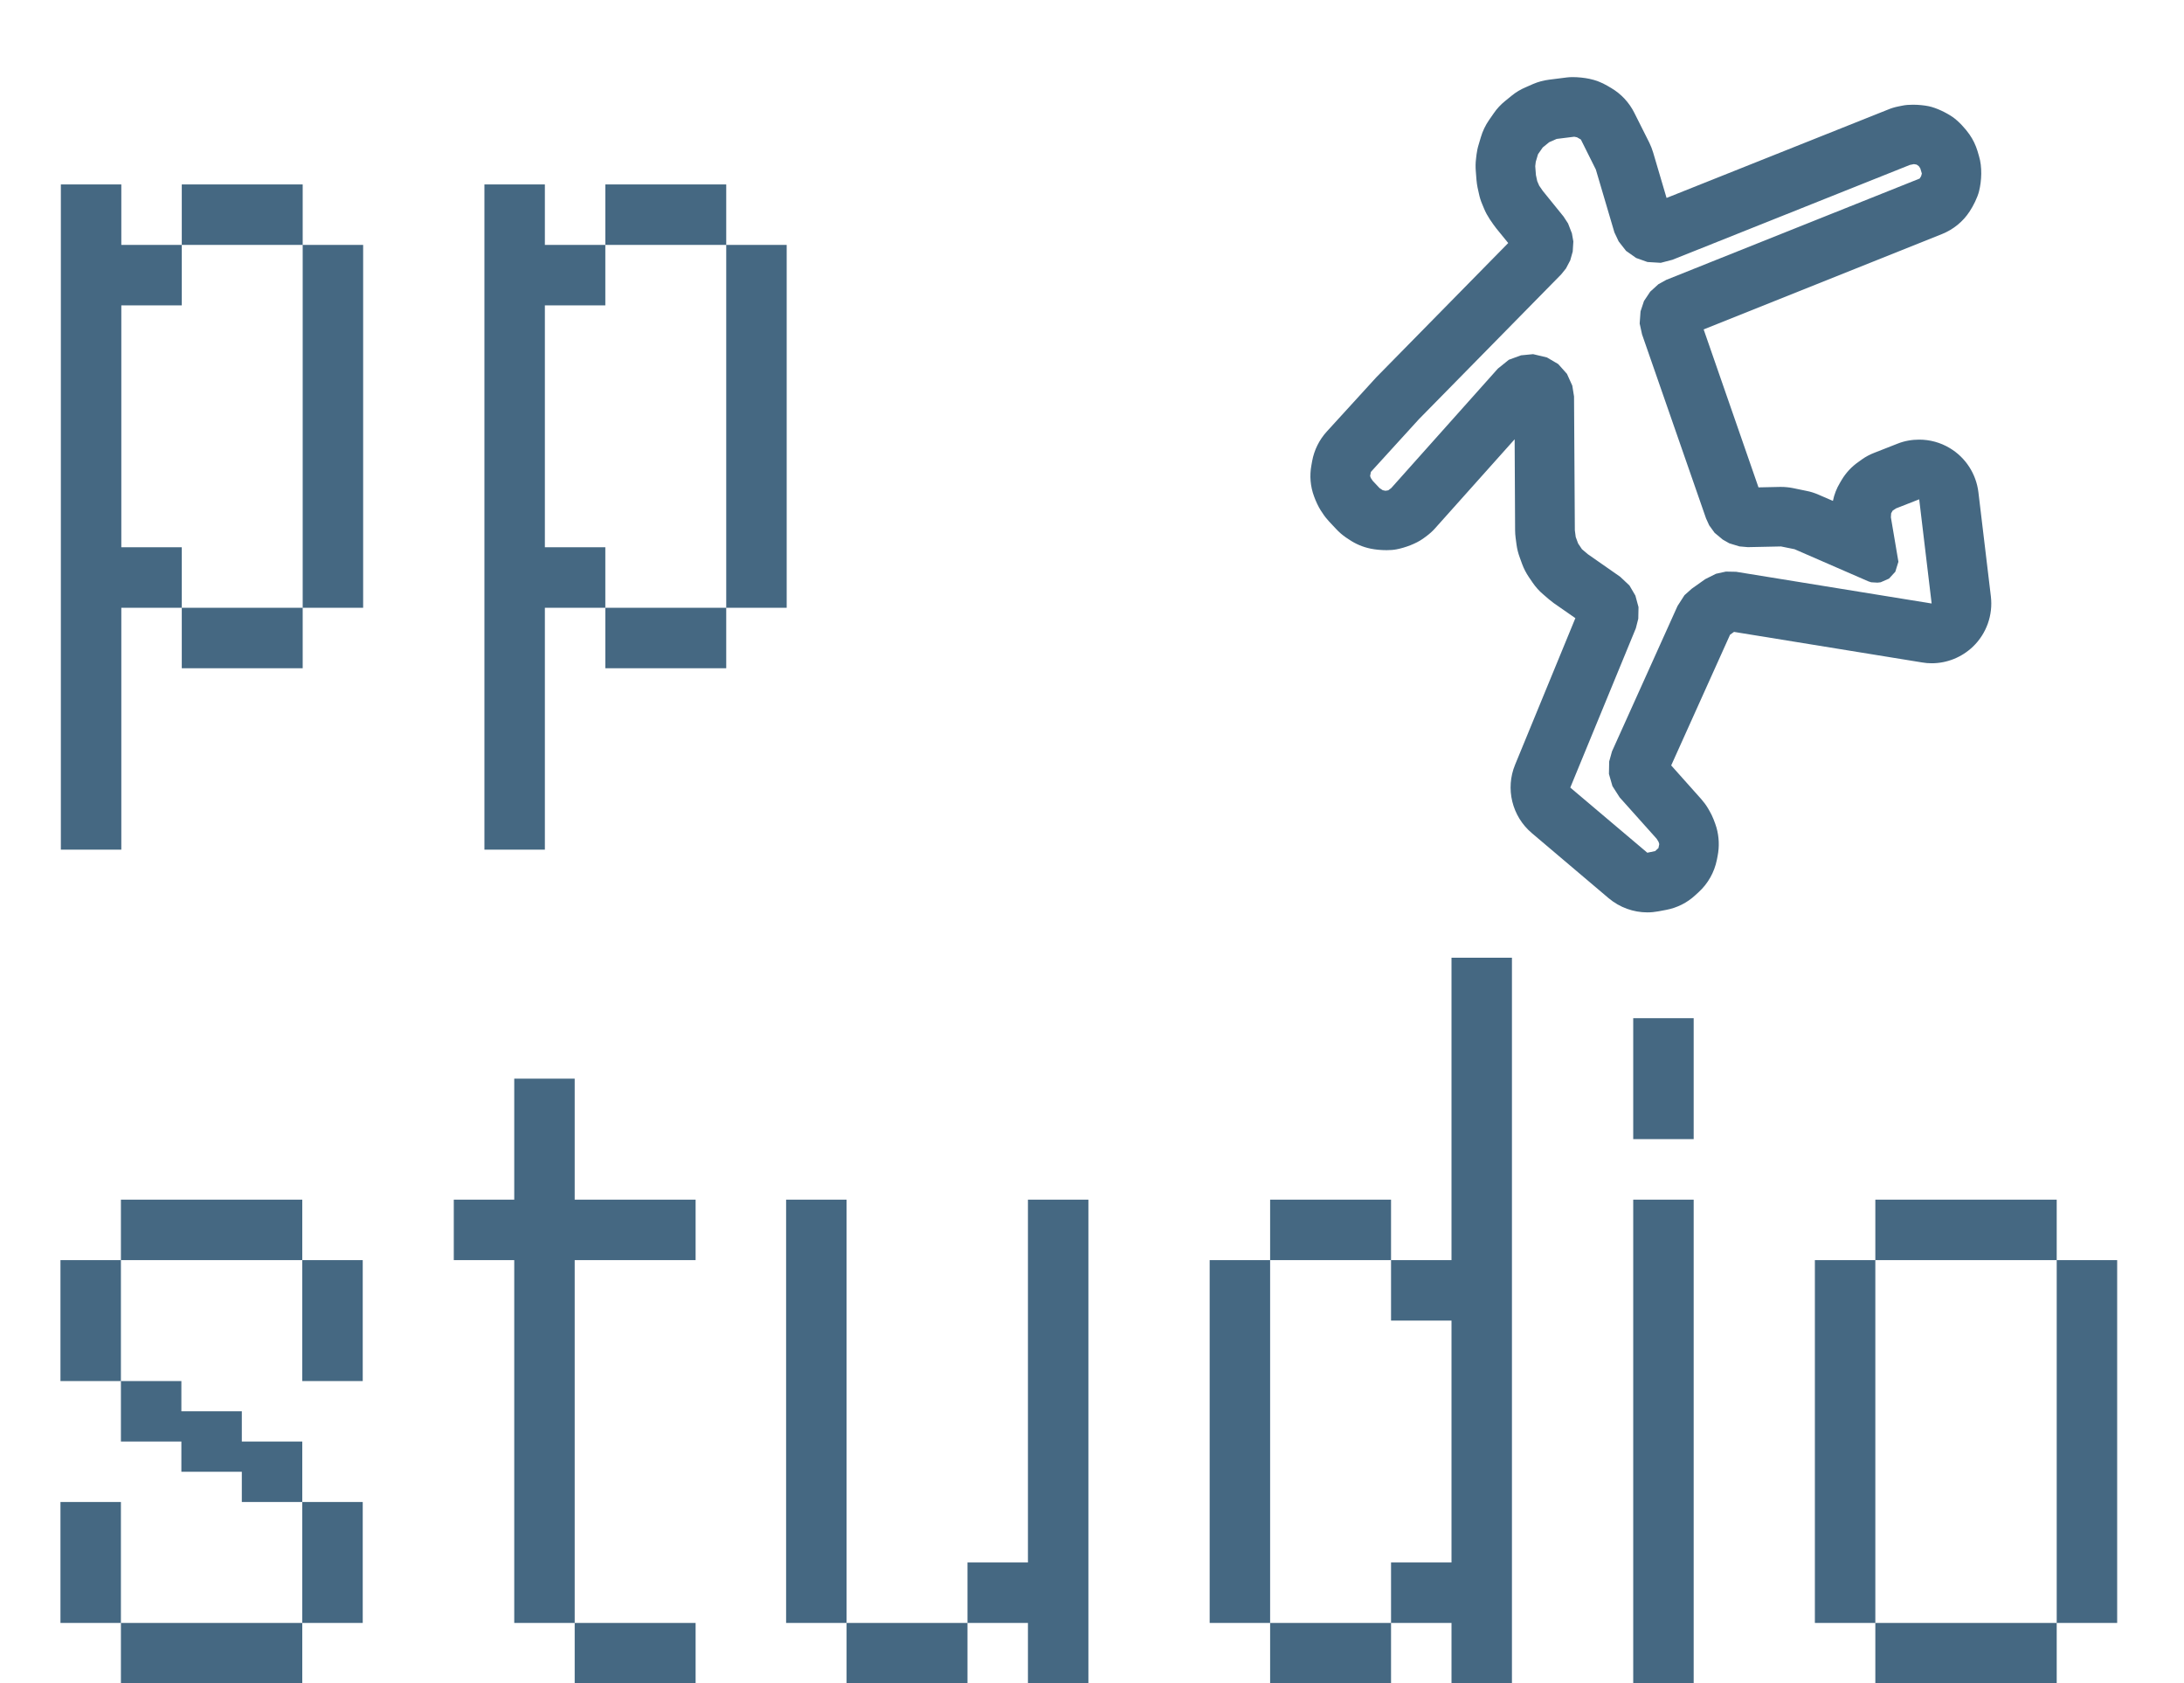 <svg width="170" height="131" viewBox="0 0 170 131" fill="none" xmlns="http://www.w3.org/2000/svg">
<path d="M9.412 131C9.412 131 9.412 130.765 9.412 130.294V128.647V127.01V126.294H10.118H11.765H13.402H14.118C14.118 126.294 14.118 126.533 14.118 127.01V126.294H14.823H16.471H18.108H18.823C18.823 126.294 18.823 126.533 18.823 127.01V126.294H19.529H21.177H22.814H23.529C23.529 126.294 23.529 126.533 23.529 127.01V128.647V130.294V131C23.529 131 23.291 131 22.814 131H21.177H19.529H18.823C18.823 131 18.823 130.765 18.823 130.294V131C18.823 131 18.585 131 18.108 131H16.471H14.823H14.118C14.118 131 14.118 130.765 14.118 130.294V131C14.118 131 13.879 131 13.402 131H11.765H10.118H9.412ZM4.706 126.294C4.706 126.294 4.706 126.059 4.706 125.588V123.941V122.304V121.588C4.706 121.588 4.706 121.353 4.706 120.882V119.235V117.598V116.882H5.412H7.059H8.696H9.412C9.412 116.882 9.412 117.121 9.412 117.598V119.235V120.882V121.588C9.412 121.588 9.173 121.588 8.696 121.588H9.412C9.412 121.588 9.412 121.827 9.412 122.304V123.941V125.588V126.294C9.412 126.294 9.173 126.294 8.696 126.294H7.059H5.412H4.706ZM23.529 126.294C23.529 126.294 23.529 126.059 23.529 125.588V123.941V122.304V121.588C23.529 121.588 23.529 121.353 23.529 120.882V119.235V117.598V116.882H24.235H25.882H27.52H28.235C28.235 116.882 28.235 117.121 28.235 117.598V119.235V120.882V121.588C28.235 121.588 27.997 121.588 27.52 121.588H28.235C28.235 121.588 28.235 121.827 28.235 122.304V123.941V125.588V126.294C28.235 126.294 27.997 126.294 27.52 126.294H25.882H24.235H23.529ZM18.823 116.882C18.823 116.882 18.823 116.647 18.823 116.176V114.529V112.892V112.176H19.529H21.177H22.814H23.529C23.529 112.176 23.529 112.415 23.529 112.892V114.529V116.176V116.882C23.529 116.882 23.291 116.882 22.814 116.882H21.177H19.529H18.823ZM14.118 114.529C14.118 114.529 14.118 114.294 14.118 113.824V112.176V110.539V109.824H14.823H16.471H18.108H18.823C18.823 109.824 18.823 110.062 18.823 110.539V112.176V113.824V114.529C18.823 114.529 18.585 114.529 18.108 114.529H16.471H14.823H14.118ZM9.412 112.176C9.412 112.176 9.412 111.941 9.412 111.471V109.824V108.186V107.471H10.118H11.765H13.402H14.118C14.118 107.471 14.118 107.709 14.118 108.186V109.824V111.471V112.176C14.118 112.176 13.879 112.176 13.402 112.176H11.765H10.118H9.412ZM4.706 107.471C4.706 107.471 4.706 107.235 4.706 106.765V105.118V103.48V102.765C4.706 102.765 4.706 102.529 4.706 102.059V100.412V98.775V98.059H5.412H7.059H8.696H9.412C9.412 98.059 9.412 98.297 9.412 98.775V100.412V102.059V102.765C9.412 102.765 9.173 102.765 8.696 102.765H9.412C9.412 102.765 9.412 103.003 9.412 103.48V105.118V106.765V107.471C9.412 107.471 9.173 107.471 8.696 107.471H7.059H5.412H4.706ZM23.529 107.471C23.529 107.471 23.529 107.235 23.529 106.765V105.118V103.48V102.765C23.529 102.765 23.529 102.529 23.529 102.059V100.412V98.775V98.059H24.235H25.882H27.52H28.235C28.235 98.059 28.235 98.297 28.235 98.775V100.412V102.059V102.765C28.235 102.765 27.997 102.765 27.52 102.765H28.235C28.235 102.765 28.235 103.003 28.235 103.48V105.118V106.765V107.471C28.235 107.471 27.997 107.471 27.52 107.471H25.882H24.235H23.529ZM9.412 98.059C9.412 98.059 9.412 97.823 9.412 97.353V95.706V94.069V93.353H10.118H11.765H13.402H14.118C14.118 93.353 14.118 93.591 14.118 94.069V93.353H14.823H16.471H18.108H18.823C18.823 93.353 18.823 93.591 18.823 94.069V93.353H19.529H21.177H22.814H23.529C23.529 93.353 23.529 93.591 23.529 94.069V95.706V97.353V98.059C23.529 98.059 23.291 98.059 22.814 98.059H21.177H19.529H18.823C18.823 98.059 18.823 97.823 18.823 97.353V98.059C18.823 98.059 18.585 98.059 18.108 98.059H16.471H14.823H14.118C14.118 98.059 14.118 97.823 14.118 97.353V98.059C14.118 98.059 13.879 98.059 13.402 98.059H11.765H10.118H9.412ZM44.733 131C44.733 131 44.733 130.765 44.733 130.294V128.647V127.01V126.294H45.439H47.086H48.724H49.439C49.439 126.294 49.439 126.533 49.439 127.01V126.294H50.145H51.792H53.429H54.145C54.145 126.294 54.145 126.533 54.145 127.01V128.647V130.294V131C54.145 131 53.907 131 53.429 131H51.792H50.145H49.439C49.439 131 49.439 130.765 49.439 130.294V131C49.439 131 49.201 131 48.724 131H47.086H45.439H44.733ZM35.322 98.059C35.322 98.059 35.322 97.823 35.322 97.353V95.706V94.069V93.353H36.028H37.675H39.312H40.028C40.028 93.353 40.028 93.591 40.028 94.069V93.353C40.028 93.353 40.028 93.118 40.028 92.647V91V89.363V88.647C40.028 88.647 40.028 88.412 40.028 87.941V86.294V84.657V83.941H40.733H42.38H44.018H44.733C44.733 83.941 44.733 84.18 44.733 84.657V86.294V87.941V88.647C44.733 88.647 44.495 88.647 44.018 88.647H44.733C44.733 88.647 44.733 88.886 44.733 89.363V91V92.647V93.353C44.733 93.353 44.495 93.353 44.018 93.353H44.733C44.733 93.353 44.733 93.591 44.733 94.069V93.353H45.439H47.086H48.724H49.439C49.439 93.353 49.439 93.591 49.439 94.069V93.353H50.145H51.792H53.429H54.145C54.145 93.353 54.145 93.591 54.145 94.069V95.706V97.353V98.059C54.145 98.059 53.907 98.059 53.429 98.059H51.792H50.145H49.439C49.439 98.059 49.439 97.823 49.439 97.353V98.059C49.439 98.059 49.201 98.059 48.724 98.059H47.086H45.439H44.733C44.733 98.059 44.733 97.823 44.733 97.353V98.059C44.733 98.059 44.495 98.059 44.018 98.059H44.733C44.733 98.059 44.733 98.297 44.733 98.775V100.412V102.059V102.765C44.733 102.765 44.495 102.765 44.018 102.765H44.733C44.733 102.765 44.733 103.003 44.733 103.48V105.118V106.765V107.471C44.733 107.471 44.495 107.471 44.018 107.471H44.733C44.733 107.471 44.733 107.709 44.733 108.186V109.824V111.471V112.176C44.733 112.176 44.495 112.176 44.018 112.176H44.733C44.733 112.176 44.733 112.415 44.733 112.892V114.529V116.176V116.882C44.733 116.882 44.495 116.882 44.018 116.882H44.733C44.733 116.882 44.733 117.121 44.733 117.598V119.235V120.882V121.588C44.733 121.588 44.495 121.588 44.018 121.588H44.733C44.733 121.588 44.733 121.827 44.733 122.304V123.941V125.588V126.294C44.733 126.294 44.495 126.294 44.018 126.294H42.38H40.733H40.028C40.028 126.294 40.028 126.059 40.028 125.588V123.941V122.304V121.588C40.028 121.588 40.028 121.353 40.028 120.882V119.235V117.598V116.882C40.028 116.882 40.028 116.647 40.028 116.176V114.529V112.892V112.176C40.028 112.176 40.028 111.941 40.028 111.471V109.824V108.186V107.471C40.028 107.471 40.028 107.235 40.028 106.765V105.118V103.48V102.765C40.028 102.765 40.028 102.529 40.028 102.059V100.412V98.775V98.059C40.028 98.059 40.028 97.823 40.028 97.353V98.059C40.028 98.059 39.789 98.059 39.312 98.059H37.675H36.028H35.322ZM65.896 131C65.896 131 65.896 130.765 65.896 130.294V128.647V127.01V126.294H66.602H68.249H69.886H70.602C70.602 126.294 70.602 126.533 70.602 127.01V126.294H71.308H72.955H74.592H75.308C75.308 126.294 75.308 126.533 75.308 127.01V128.647V130.294V131C75.308 131 75.069 131 74.592 131H72.955H71.308H70.602C70.602 131 70.602 130.765 70.602 130.294V131C70.602 131 70.364 131 69.886 131H68.249H66.602H65.896ZM61.19 126.294C61.19 126.294 61.19 126.059 61.19 125.588V123.941V122.304V121.588C61.19 121.588 61.19 121.353 61.19 120.882V119.235V117.598V116.882C61.19 116.882 61.19 116.647 61.19 116.176V114.529V112.892V112.176C61.19 112.176 61.19 111.941 61.19 111.471V109.824V108.186V107.471C61.19 107.471 61.19 107.235 61.19 106.765V105.118V103.48V102.765C61.19 102.765 61.19 102.529 61.19 102.059V100.412V98.775V98.059C61.19 98.059 61.19 97.823 61.19 97.353V95.706V94.069V93.353H61.896H63.543H65.18H65.896C65.896 93.353 65.896 93.591 65.896 94.069V95.706V97.353V98.059C65.896 98.059 65.658 98.059 65.18 98.059H65.896C65.896 98.059 65.896 98.297 65.896 98.775V100.412V102.059V102.765C65.896 102.765 65.658 102.765 65.18 102.765H65.896C65.896 102.765 65.896 103.003 65.896 103.48V105.118V106.765V107.471C65.896 107.471 65.658 107.471 65.18 107.471H65.896C65.896 107.471 65.896 107.709 65.896 108.186V109.824V111.471V112.176C65.896 112.176 65.658 112.176 65.18 112.176H65.896C65.896 112.176 65.896 112.415 65.896 112.892V114.529V116.176V116.882C65.896 116.882 65.658 116.882 65.18 116.882H65.896C65.896 116.882 65.896 117.121 65.896 117.598V119.235V120.882V121.588C65.896 121.588 65.658 121.588 65.18 121.588H65.896C65.896 121.588 65.896 121.827 65.896 122.304V123.941V125.588V126.294C65.896 126.294 65.658 126.294 65.18 126.294H63.543H61.896H61.19ZM75.308 126.294C75.308 126.294 75.308 126.059 75.308 125.588V123.941V122.304V121.588H76.014H77.661H79.298H80.014C80.014 121.588 80.014 121.827 80.014 122.304V121.588C80.014 121.588 80.014 121.353 80.014 120.882V119.235V117.598V116.882C80.014 116.882 80.014 116.647 80.014 116.176V114.529V112.892V112.176C80.014 112.176 80.014 111.941 80.014 111.471V109.824V108.186V107.471C80.014 107.471 80.014 107.235 80.014 106.765V105.118V103.48V102.765C80.014 102.765 80.014 102.529 80.014 102.059V100.412V98.775V98.059C80.014 98.059 80.014 97.823 80.014 97.353V95.706V94.069V93.353H80.72H82.367H84.004H84.72C84.72 93.353 84.72 93.591 84.72 94.069V95.706V97.353V98.059C84.72 98.059 84.481 98.059 84.004 98.059H84.72C84.72 98.059 84.72 98.297 84.72 98.775V100.412V102.059V102.765C84.72 102.765 84.481 102.765 84.004 102.765H84.72C84.72 102.765 84.72 103.003 84.72 103.48V105.118V106.765V107.471C84.72 107.471 84.481 107.471 84.004 107.471H84.72C84.72 107.471 84.72 107.709 84.72 108.186V109.824V111.471V112.176C84.72 112.176 84.481 112.176 84.004 112.176H84.72C84.72 112.176 84.72 112.415 84.72 112.892V114.529V116.176V116.882C84.72 116.882 84.481 116.882 84.004 116.882H84.72C84.72 116.882 84.72 117.121 84.72 117.598V119.235V120.882V121.588C84.72 121.588 84.481 121.588 84.004 121.588H84.72C84.72 121.588 84.72 121.827 84.72 122.304V123.941V125.588V126.294C84.72 126.294 84.481 126.294 84.004 126.294H84.72C84.72 126.294 84.72 126.533 84.72 127.01V128.647V130.294V131C84.72 131 84.481 131 84.004 131H82.367H80.72H80.014C80.014 131 80.014 130.765 80.014 130.294V128.647V127.01V126.294C80.014 126.294 80.014 126.059 80.014 125.588V126.294C80.014 126.294 79.775 126.294 79.298 126.294H77.661H76.014H75.308ZM98.865 131C98.865 131 98.865 130.765 98.865 130.294V128.647V127.01V126.294H99.571H101.218H102.855H103.571C103.571 126.294 103.571 126.533 103.571 127.01V126.294H104.277H105.924H107.561H108.277C108.277 126.294 108.277 126.533 108.277 127.01V128.647V130.294V131C108.277 131 108.038 131 107.561 131H105.924H104.277H103.571C103.571 131 103.571 130.765 103.571 130.294V131C103.571 131 103.332 131 102.855 131H101.218H99.571H98.865ZM94.159 126.294C94.159 126.294 94.159 126.059 94.159 125.588V123.941V122.304V121.588C94.159 121.588 94.159 121.353 94.159 120.882V119.235V117.598V116.882C94.159 116.882 94.159 116.647 94.159 116.176V114.529V112.892V112.176C94.159 112.176 94.159 111.941 94.159 111.471V109.824V108.186V107.471C94.159 107.471 94.159 107.235 94.159 106.765V105.118V103.48V102.765C94.159 102.765 94.159 102.529 94.159 102.059V100.412V98.775V98.059H94.865H96.512H98.149H98.865C98.865 98.059 98.865 98.297 98.865 98.775V100.412V102.059V102.765C98.865 102.765 98.626 102.765 98.149 102.765H98.865C98.865 102.765 98.865 103.003 98.865 103.48V105.118V106.765V107.471C98.865 107.471 98.626 107.471 98.149 107.471H98.865C98.865 107.471 98.865 107.709 98.865 108.186V109.824V111.471V112.176C98.865 112.176 98.626 112.176 98.149 112.176H98.865C98.865 112.176 98.865 112.415 98.865 112.892V114.529V116.176V116.882C98.865 116.882 98.626 116.882 98.149 116.882H98.865C98.865 116.882 98.865 117.121 98.865 117.598V119.235V120.882V121.588C98.865 121.588 98.626 121.588 98.149 121.588H98.865C98.865 121.588 98.865 121.827 98.865 122.304V123.941V125.588V126.294C98.865 126.294 98.626 126.294 98.149 126.294H96.512H94.865H94.159ZM108.277 102.765C108.277 102.765 108.277 102.529 108.277 102.059V100.412V98.775V98.059H108.983H110.63H112.267H112.983C112.983 98.059 112.983 98.297 112.983 98.775V98.059C112.983 98.059 112.983 97.823 112.983 97.353V95.706V94.069V93.353C112.983 93.353 112.983 93.118 112.983 92.647V91V89.363V88.647C112.983 88.647 112.983 88.412 112.983 87.941V86.294V84.657V83.941C112.983 83.941 112.983 83.706 112.983 83.235V81.588V79.951V79.235C112.983 79.235 112.983 79 112.983 78.529V76.882V75.245V74.529H113.688H115.335H116.973H117.688C117.688 74.529 117.688 74.768 117.688 75.245V76.882V78.529V79.235C117.688 79.235 117.45 79.235 116.973 79.235H117.688C117.688 79.235 117.688 79.474 117.688 79.951V81.588V83.235V83.941C117.688 83.941 117.45 83.941 116.973 83.941H117.688C117.688 83.941 117.688 84.18 117.688 84.657V86.294V87.941V88.647C117.688 88.647 117.45 88.647 116.973 88.647H117.688C117.688 88.647 117.688 88.886 117.688 89.363V91V92.647V93.353C117.688 93.353 117.45 93.353 116.973 93.353H117.688C117.688 93.353 117.688 93.591 117.688 94.069V95.706V97.353V98.059C117.688 98.059 117.45 98.059 116.973 98.059H117.688C117.688 98.059 117.688 98.297 117.688 98.775V100.412V102.059V102.765C117.688 102.765 117.45 102.765 116.973 102.765H117.688C117.688 102.765 117.688 103.003 117.688 103.48V105.118V106.765V107.471C117.688 107.471 117.45 107.471 116.973 107.471H117.688C117.688 107.471 117.688 107.709 117.688 108.186V109.824V111.471V112.176C117.688 112.176 117.45 112.176 116.973 112.176H117.688C117.688 112.176 117.688 112.415 117.688 112.892V114.529V116.176V116.882C117.688 116.882 117.45 116.882 116.973 116.882H117.688C117.688 116.882 117.688 117.121 117.688 117.598V119.235V120.882V121.588C117.688 121.588 117.45 121.588 116.973 121.588H117.688C117.688 121.588 117.688 121.827 117.688 122.304V123.941V125.588V126.294C117.688 126.294 117.45 126.294 116.973 126.294H117.688C117.688 126.294 117.688 126.533 117.688 127.01V128.647V130.294V131C117.688 131 117.45 131 116.973 131H115.335H113.688H112.983C112.983 131 112.983 130.765 112.983 130.294V128.647V127.01V126.294C112.983 126.294 112.983 126.059 112.983 125.588V126.294C112.983 126.294 112.744 126.294 112.267 126.294H110.63H108.983H108.277C108.277 126.294 108.277 126.059 108.277 125.588V123.941V122.304V121.588H108.983H110.63H112.267H112.983C112.983 121.588 112.983 121.827 112.983 122.304V121.588C112.983 121.588 112.983 121.353 112.983 120.882V119.235V117.598V116.882C112.983 116.882 112.983 116.647 112.983 116.176V114.529V112.892V112.176C112.983 112.176 112.983 111.941 112.983 111.471V109.824V108.186V107.471C112.983 107.471 112.983 107.235 112.983 106.765V105.118V103.48V102.765C112.983 102.765 112.983 102.529 112.983 102.059V102.765C112.983 102.765 112.744 102.765 112.267 102.765H110.63H108.983H108.277ZM98.865 98.059C98.865 98.059 98.865 97.823 98.865 97.353V95.706V94.069V93.353H99.571H101.218H102.855H103.571C103.571 93.353 103.571 93.591 103.571 94.069V93.353H104.277H105.924H107.561H108.277C108.277 93.353 108.277 93.591 108.277 94.069V95.706V97.353V98.059C108.277 98.059 108.038 98.059 107.561 98.059H105.924H104.277H103.571C103.571 98.059 103.571 97.823 103.571 97.353V98.059C103.571 98.059 103.332 98.059 102.855 98.059H101.218H99.571H98.865ZM127.128 131C127.128 131 127.128 130.765 127.128 130.294V128.647V127.01V126.294C127.128 126.294 127.128 126.059 127.128 125.588V123.941V122.304V121.588C127.128 121.588 127.128 121.353 127.128 120.882V119.235V117.598V116.882C127.128 116.882 127.128 116.647 127.128 116.176V114.529V112.892V112.176C127.128 112.176 127.128 111.941 127.128 111.471V109.824V108.186V107.471C127.128 107.471 127.128 107.235 127.128 106.765V105.118V103.48V102.765C127.128 102.765 127.128 102.529 127.128 102.059V100.412V98.775V98.059C127.128 98.059 127.128 97.823 127.128 97.353V95.706V94.069V93.353H127.834H129.481H131.118H131.834C131.834 93.353 131.834 93.591 131.834 94.069V95.706V97.353V98.059C131.834 98.059 131.595 98.059 131.118 98.059H131.834C131.834 98.059 131.834 98.297 131.834 98.775V100.412V102.059V102.765C131.834 102.765 131.595 102.765 131.118 102.765H131.834C131.834 102.765 131.834 103.003 131.834 103.48V105.118V106.765V107.471C131.834 107.471 131.595 107.471 131.118 107.471H131.834C131.834 107.471 131.834 107.709 131.834 108.186V109.824V111.471V112.176C131.834 112.176 131.595 112.176 131.118 112.176H131.834C131.834 112.176 131.834 112.415 131.834 112.892V114.529V116.176V116.882C131.834 116.882 131.595 116.882 131.118 116.882H131.834C131.834 116.882 131.834 117.121 131.834 117.598V119.235V120.882V121.588C131.834 121.588 131.595 121.588 131.118 121.588H131.834C131.834 121.588 131.834 121.827 131.834 122.304V123.941V125.588V126.294C131.834 126.294 131.595 126.294 131.118 126.294H131.834C131.834 126.294 131.834 126.533 131.834 127.01V128.647V130.294V131C131.834 131 131.595 131 131.118 131H129.481H127.834H127.128ZM127.128 88.647C127.128 88.647 127.128 88.412 127.128 87.941V86.294V84.657V83.941C127.128 83.941 127.128 83.706 127.128 83.235V81.588V79.951V79.235H127.834H129.481H131.118H131.834C131.834 79.235 131.834 79.474 131.834 79.951V81.588V83.235V83.941C131.834 83.941 131.595 83.941 131.118 83.941H131.834C131.834 83.941 131.834 84.18 131.834 84.657V86.294V87.941V88.647C131.834 88.647 131.595 88.647 131.118 88.647H129.481H127.834H127.128ZM145.974 131C145.974 131 145.974 130.765 145.974 130.294V128.647V127.01V126.294H146.68H148.327H149.964H150.68C150.68 126.294 150.68 126.533 150.68 127.01V126.294H151.386H153.033H154.67H155.386C155.386 126.294 155.386 126.533 155.386 127.01V126.294H156.092H157.739H159.376H160.092C160.092 126.294 160.092 126.533 160.092 127.01V128.647V130.294V131C160.092 131 159.853 131 159.376 131H157.739H156.092H155.386C155.386 131 155.386 130.765 155.386 130.294V131C155.386 131 155.147 131 154.67 131H153.033H151.386H150.68C150.68 131 150.68 130.765 150.68 130.294V131C150.68 131 150.442 131 149.964 131H148.327H146.68H145.974ZM141.268 126.294C141.268 126.294 141.268 126.059 141.268 125.588V123.941V122.304V121.588C141.268 121.588 141.268 121.353 141.268 120.882V119.235V117.598V116.882C141.268 116.882 141.268 116.647 141.268 116.176V114.529V112.892V112.176C141.268 112.176 141.268 111.941 141.268 111.471V109.824V108.186V107.471C141.268 107.471 141.268 107.235 141.268 106.765V105.118V103.48V102.765C141.268 102.765 141.268 102.529 141.268 102.059V100.412V98.775V98.059H141.974H143.621H145.259H145.974C145.974 98.059 145.974 98.297 145.974 98.775V100.412V102.059V102.765C145.974 102.765 145.736 102.765 145.259 102.765H145.974C145.974 102.765 145.974 103.003 145.974 103.48V105.118V106.765V107.471C145.974 107.471 145.736 107.471 145.259 107.471H145.974C145.974 107.471 145.974 107.709 145.974 108.186V109.824V111.471V112.176C145.974 112.176 145.736 112.176 145.259 112.176H145.974C145.974 112.176 145.974 112.415 145.974 112.892V114.529V116.176V116.882C145.974 116.882 145.736 116.882 145.259 116.882H145.974C145.974 116.882 145.974 117.121 145.974 117.598V119.235V120.882V121.588C145.974 121.588 145.736 121.588 145.259 121.588H145.974C145.974 121.588 145.974 121.827 145.974 122.304V123.941V125.588V126.294C145.974 126.294 145.736 126.294 145.259 126.294H143.621H141.974H141.268ZM160.092 126.294C160.092 126.294 160.092 126.059 160.092 125.588V123.941V122.304V121.588C160.092 121.588 160.092 121.353 160.092 120.882V119.235V117.598V116.882C160.092 116.882 160.092 116.647 160.092 116.176V114.529V112.892V112.176C160.092 112.176 160.092 111.941 160.092 111.471V109.824V108.186V107.471C160.092 107.471 160.092 107.235 160.092 106.765V105.118V103.48V102.765C160.092 102.765 160.092 102.529 160.092 102.059V100.412V98.775V98.059H160.798H162.445H164.082H164.798C164.798 98.059 164.798 98.297 164.798 98.775V100.412V102.059V102.765C164.798 102.765 164.559 102.765 164.082 102.765H164.798C164.798 102.765 164.798 103.003 164.798 103.48V105.118V106.765V107.471C164.798 107.471 164.559 107.471 164.082 107.471H164.798C164.798 107.471 164.798 107.709 164.798 108.186V109.824V111.471V112.176C164.798 112.176 164.559 112.176 164.082 112.176H164.798C164.798 112.176 164.798 112.415 164.798 112.892V114.529V116.176V116.882C164.798 116.882 164.559 116.882 164.082 116.882H164.798C164.798 116.882 164.798 117.121 164.798 117.598V119.235V120.882V121.588C164.798 121.588 164.559 121.588 164.082 121.588H164.798C164.798 121.588 164.798 121.827 164.798 122.304V123.941V125.588V126.294C164.798 126.294 164.559 126.294 164.082 126.294H162.445H160.798H160.092ZM145.974 98.059C145.974 98.059 145.974 97.823 145.974 97.353V95.706V94.069V93.353H146.68H148.327H149.964H150.68C150.68 93.353 150.68 93.591 150.68 94.069V93.353H151.386H153.033H154.67H155.386C155.386 93.353 155.386 93.591 155.386 94.069V93.353H156.092H157.739H159.376H160.092C160.092 93.353 160.092 93.591 160.092 94.069V95.706V97.353V98.059C160.092 98.059 159.853 98.059 159.376 98.059H157.739H156.092H155.386C155.386 98.059 155.386 97.823 155.386 97.353V98.059C155.386 98.059 155.147 98.059 154.67 98.059H153.033H151.386H150.68C150.68 98.059 150.68 97.823 150.68 97.353V98.059C150.68 98.059 150.442 98.059 149.964 98.059H148.327H146.68H145.974Z" fill="#456882"/>
<path d="M4.737 66.118C4.737 66.118 4.737 65.879 4.737 65.402V63.765V62.118V61.412C4.737 61.412 4.737 61.173 4.737 60.696V59.059V57.412V56.706C4.737 56.706 4.737 56.467 4.737 55.99V54.353V52.706V52C4.737 52 4.737 51.765 4.737 51.294V49.647V48.01V47.294C4.737 47.294 4.737 47.059 4.737 46.588V44.941V43.304V42.588C4.737 42.588 4.737 42.353 4.737 41.882V40.235V38.598V37.882C4.737 37.882 4.737 37.647 4.737 37.176V35.529V33.892V33.176C4.737 33.176 4.737 32.941 4.737 32.471V30.823V29.186V28.471C4.737 28.471 4.737 28.235 4.737 27.765V26.118V24.48V23.765C4.737 23.765 4.737 23.529 4.737 23.059V21.412V19.774V19.059C4.737 19.059 4.737 18.823 4.737 18.353V16.706V15.069V14.353H5.443H7.09H8.727H9.443C9.443 14.353 9.443 14.591 9.443 15.069V16.706V18.353V19.059C9.443 19.059 9.204 19.059 8.727 19.059H9.443C9.443 19.059 9.443 19.297 9.443 19.774V19.059H10.149H11.796H13.433H14.149C14.149 19.059 14.149 19.297 14.149 19.774V21.412V23.059V23.765C14.149 23.765 13.91 23.765 13.433 23.765H11.796H10.149H9.443C9.443 23.765 9.443 23.529 9.443 23.059V23.765C9.443 23.765 9.204 23.765 8.727 23.765H9.443C9.443 23.765 9.443 24.003 9.443 24.48V26.118V27.765V28.471C9.443 28.471 9.204 28.471 8.727 28.471H9.443C9.443 28.471 9.443 28.709 9.443 29.186V30.823V32.471V33.176C9.443 33.176 9.204 33.176 8.727 33.176H9.443C9.443 33.176 9.443 33.415 9.443 33.892V35.529V37.176V37.882C9.443 37.882 9.204 37.882 8.727 37.882H9.443C9.443 37.882 9.443 38.121 9.443 38.598V40.235V41.882V42.588C9.443 42.588 9.204 42.588 8.727 42.588H9.443C9.443 42.588 9.443 42.827 9.443 43.304V42.588H10.149H11.796H13.433H14.149C14.149 42.588 14.149 42.827 14.149 43.304V44.941V46.588V47.294C14.149 47.294 13.91 47.294 13.433 47.294H11.796H10.149H9.443C9.443 47.294 9.443 47.059 9.443 46.588V47.294C9.443 47.294 9.204 47.294 8.727 47.294H9.443C9.443 47.294 9.443 47.533 9.443 48.01V49.647V51.294V52C9.443 52 9.204 52 8.727 52H9.443C9.443 52 9.443 52.235 9.443 52.706V54.353V55.99V56.706C9.443 56.706 9.204 56.706 8.727 56.706H9.443C9.443 56.706 9.443 56.941 9.443 57.412V59.059V60.696V61.412C9.443 61.412 9.204 61.412 8.727 61.412H9.443C9.443 61.412 9.443 61.647 9.443 62.118V63.765V65.402V66.118C9.443 66.118 9.204 66.118 8.727 66.118H7.09H5.443H4.737ZM14.149 52C14.149 52 14.149 51.765 14.149 51.294V49.647V48.01V47.294H14.855H16.502H18.139H18.855C18.855 47.294 18.855 47.533 18.855 48.01V47.294H19.561H21.208H22.845H23.561C23.561 47.294 23.561 47.533 23.561 48.01V49.647V51.294V52C23.561 52 23.322 52 22.845 52H21.208H19.561H18.855C18.855 52 18.855 51.765 18.855 51.294V52C18.855 52 18.616 52 18.139 52H16.502H14.855H14.149ZM23.561 47.294C23.561 47.294 23.561 47.059 23.561 46.588V44.941V43.304V42.588C23.561 42.588 23.561 42.353 23.561 41.882V40.235V38.598V37.882C23.561 37.882 23.561 37.647 23.561 37.176V35.529V33.892V33.176C23.561 33.176 23.561 32.941 23.561 32.471V30.823V29.186V28.471C23.561 28.471 23.561 28.235 23.561 27.765V26.118V24.48V23.765C23.561 23.765 23.561 23.529 23.561 23.059V21.412V19.774V19.059H24.267H25.914H27.551H28.267C28.267 19.059 28.267 19.297 28.267 19.774V21.412V23.059V23.765C28.267 23.765 28.028 23.765 27.551 23.765H28.267C28.267 23.765 28.267 24.003 28.267 24.48V26.118V27.765V28.471C28.267 28.471 28.028 28.471 27.551 28.471H28.267C28.267 28.471 28.267 28.709 28.267 29.186V30.823V32.471V33.176C28.267 33.176 28.028 33.176 27.551 33.176H28.267C28.267 33.176 28.267 33.415 28.267 33.892V35.529V37.176V37.882C28.267 37.882 28.028 37.882 27.551 37.882H28.267C28.267 37.882 28.267 38.121 28.267 38.598V40.235V41.882V42.588C28.267 42.588 28.028 42.588 27.551 42.588H28.267C28.267 42.588 28.267 42.827 28.267 43.304V44.941V46.588V47.294C28.267 47.294 28.028 47.294 27.551 47.294H25.914H24.267H23.561ZM14.149 19.059C14.149 19.059 14.149 18.823 14.149 18.353V16.706V15.069V14.353H14.855H16.502H18.139H18.855C18.855 14.353 18.855 14.591 18.855 15.069V14.353H19.561H21.208H22.845H23.561C23.561 14.353 23.561 14.591 23.561 15.069V16.706V18.353V19.059C23.561 19.059 23.322 19.059 22.845 19.059H21.208H19.561H18.855C18.855 19.059 18.855 18.823 18.855 18.353V19.059C18.855 19.059 18.616 19.059 18.139 19.059H16.502H14.855H14.149ZM37.706 66.118C37.706 66.118 37.706 65.879 37.706 65.402V63.765V62.118V61.412C37.706 61.412 37.706 61.173 37.706 60.696V59.059V57.412V56.706C37.706 56.706 37.706 56.467 37.706 55.99V54.353V52.706V52C37.706 52 37.706 51.765 37.706 51.294V49.647V48.01V47.294C37.706 47.294 37.706 47.059 37.706 46.588V44.941V43.304V42.588C37.706 42.588 37.706 42.353 37.706 41.882V40.235V38.598V37.882C37.706 37.882 37.706 37.647 37.706 37.176V35.529V33.892V33.176C37.706 33.176 37.706 32.941 37.706 32.471V30.823V29.186V28.471C37.706 28.471 37.706 28.235 37.706 27.765V26.118V24.48V23.765C37.706 23.765 37.706 23.529 37.706 23.059V21.412V19.774V19.059C37.706 19.059 37.706 18.823 37.706 18.353V16.706V15.069V14.353H38.412H40.059H41.696H42.412C42.412 14.353 42.412 14.591 42.412 15.069V16.706V18.353V19.059C42.412 19.059 42.173 19.059 41.696 19.059H42.412C42.412 19.059 42.412 19.297 42.412 19.774V19.059H43.118H44.765H46.402H47.118C47.118 19.059 47.118 19.297 47.118 19.774V21.412V23.059V23.765C47.118 23.765 46.879 23.765 46.402 23.765H44.765H43.118H42.412C42.412 23.765 42.412 23.529 42.412 23.059V23.765C42.412 23.765 42.173 23.765 41.696 23.765H42.412C42.412 23.765 42.412 24.003 42.412 24.48V26.118V27.765V28.471C42.412 28.471 42.173 28.471 41.696 28.471H42.412C42.412 28.471 42.412 28.709 42.412 29.186V30.823V32.471V33.176C42.412 33.176 42.173 33.176 41.696 33.176H42.412C42.412 33.176 42.412 33.415 42.412 33.892V35.529V37.176V37.882C42.412 37.882 42.173 37.882 41.696 37.882H42.412C42.412 37.882 42.412 38.121 42.412 38.598V40.235V41.882V42.588C42.412 42.588 42.173 42.588 41.696 42.588H42.412C42.412 42.588 42.412 42.827 42.412 43.304V42.588H43.118H44.765H46.402H47.118C47.118 42.588 47.118 42.827 47.118 43.304V44.941V46.588V47.294C47.118 47.294 46.879 47.294 46.402 47.294H44.765H43.118H42.412C42.412 47.294 42.412 47.059 42.412 46.588V47.294C42.412 47.294 42.173 47.294 41.696 47.294H42.412C42.412 47.294 42.412 47.533 42.412 48.01V49.647V51.294V52C42.412 52 42.173 52 41.696 52H42.412C42.412 52 42.412 52.235 42.412 52.706V54.353V55.99V56.706C42.412 56.706 42.173 56.706 41.696 56.706H42.412C42.412 56.706 42.412 56.941 42.412 57.412V59.059V60.696V61.412C42.412 61.412 42.173 61.412 41.696 61.412H42.412C42.412 61.412 42.412 61.647 42.412 62.118V63.765V65.402V66.118C42.412 66.118 42.173 66.118 41.696 66.118H40.059H38.412H37.706ZM47.118 52C47.118 52 47.118 51.765 47.118 51.294V49.647V48.01V47.294H47.824H49.471H51.108H51.824C51.824 47.294 51.824 47.533 51.824 48.01V47.294H52.529H54.176H55.814H56.529C56.529 47.294 56.529 47.533 56.529 48.01V49.647V51.294V52C56.529 52 56.291 52 55.814 52H54.176H52.529H51.824C51.824 52 51.824 51.765 51.824 51.294V52C51.824 52 51.585 52 51.108 52H49.471H47.824H47.118ZM56.529 47.294C56.529 47.294 56.529 47.059 56.529 46.588V44.941V43.304V42.588C56.529 42.588 56.529 42.353 56.529 41.882V40.235V38.598V37.882C56.529 37.882 56.529 37.647 56.529 37.176V35.529V33.892V33.176C56.529 33.176 56.529 32.941 56.529 32.471V30.823V29.186V28.471C56.529 28.471 56.529 28.235 56.529 27.765V26.118V24.48V23.765C56.529 23.765 56.529 23.529 56.529 23.059V21.412V19.774V19.059H57.235H58.882H60.52H61.235C61.235 19.059 61.235 19.297 61.235 19.774V21.412V23.059V23.765C61.235 23.765 60.997 23.765 60.52 23.765H61.235C61.235 23.765 61.235 24.003 61.235 24.48V26.118V27.765V28.471C61.235 28.471 60.997 28.471 60.52 28.471H61.235C61.235 28.471 61.235 28.709 61.235 29.186V30.823V32.471V33.176C61.235 33.176 60.997 33.176 60.52 33.176H61.235C61.235 33.176 61.235 33.415 61.235 33.892V35.529V37.176V37.882C61.235 37.882 60.997 37.882 60.52 37.882H61.235C61.235 37.882 61.235 38.121 61.235 38.598V40.235V41.882V42.588C61.235 42.588 60.997 42.588 60.52 42.588H61.235C61.235 42.588 61.235 42.827 61.235 43.304V44.941V46.588V47.294C61.235 47.294 60.997 47.294 60.52 47.294H58.882H57.235H56.529ZM47.118 19.059C47.118 19.059 47.118 18.823 47.118 18.353V16.706V15.069V14.353H47.824H49.471H51.108H51.824C51.824 14.353 51.824 14.591 51.824 15.069V14.353H52.529H54.176H55.814H56.529C56.529 14.353 56.529 14.591 56.529 15.069V16.706V18.353V19.059C56.529 19.059 56.291 19.059 55.814 19.059H54.176H52.529H51.824C51.824 19.059 51.824 18.823 51.824 18.353V19.059C51.824 19.059 51.585 19.059 51.108 19.059H49.471H47.824H47.118Z" fill="#456882"/>
<path d="M122.537 10.64L122.755 10.685L123.054 10.858L124.218 13.191L125.663 18.083L125.998 18.791L126.57 19.522L127.357 20.076L128.237 20.389L129.271 20.452L130.178 20.216L148.661 12.835L148.974 12.772L149.187 12.808L149.356 12.926L149.473 13.099L149.595 13.503L149.537 13.713L149.423 13.895L129.707 21.775L129.09 22.116L128.451 22.696L127.965 23.425L127.698 24.231L127.63 25.177L127.816 26.025L132.797 40.344L133.042 40.881L133.463 41.462L134.093 41.987L134.606 42.279L135.394 42.52L136.051 42.578L138.631 42.524L139.685 42.738L145.433 45.24L145.651 45.312L146.141 45.34L146.39 45.312L147.039 45.026L147.529 44.492L147.77 43.714L147.185 40.259L147.204 39.946L147.322 39.737L147.58 39.564L149.388 38.856L150.357 46.963L135.137 44.495L134.341 44.48L133.57 44.65L132.735 45.067L131.68 45.815L131.117 46.318L130.577 47.157L125.475 58.474L125.257 59.257L125.238 60.227L125.51 61.173L126.074 62.054L128.956 65.275L129.101 65.513L129.155 65.686L129.092 65.994L128.834 66.231L128.225 66.357L122.229 61.288L127.333 48.89L127.522 48.147L127.54 47.247L127.297 46.349L126.835 45.561L126.11 44.88L123.596 43.127L123.137 42.737L122.838 42.292L122.653 41.788L122.584 41.267L122.521 30.853L122.386 30.011L121.97 29.093L121.29 28.331L120.41 27.815L119.336 27.56L118.393 27.651L117.448 27.996L116.591 28.686L108.293 37.981L108.062 38.155L107.844 38.191L107.626 38.145L107.381 37.981L106.846 37.411L106.701 37.193L106.647 37.039L106.71 36.721L110.444 32.623L121.522 21.352L121.893 20.892L122.225 20.262L122.419 19.572L122.468 18.791L122.355 18.16L122.056 17.389L121.704 16.849L120.086 14.851L119.808 14.447L119.655 14.093L119.555 13.622L119.501 12.932L119.542 12.592L119.718 12.001L120.086 11.474L120.588 11.066L121.168 10.811L122.537 10.64ZM122.412 6C122.248 6 122.094 6.009 121.957 6.027L120.588 6.2C120.158 6.255 119.737 6.364 119.336 6.536L118.757 6.791C118.367 6.955 118 7.172 117.669 7.444L117.165 7.853C116.82 8.134 116.517 8.452 116.272 8.815L115.906 9.341C115.621 9.753 115.404 10.208 115.262 10.694L115.087 11.284C115.012 11.525 114.969 11.765 114.933 12.01L114.893 12.35C114.852 12.673 114.848 12.991 114.874 13.317L114.928 14.007C114.942 14.205 114.978 14.406 115.013 14.601L115.118 15.073C115.176 15.35 115.261 15.631 115.376 15.894L115.521 16.244C115.642 16.535 115.793 16.803 115.965 17.067L116.246 17.474C116.318 17.579 116.399 17.688 116.478 17.783L117.398 18.913L107.132 29.358L103.274 33.584C102.688 34.228 102.295 35.022 102.137 35.877L102.079 36.203C101.925 37.021 101.997 37.86 102.288 38.636C102.405 38.963 102.614 39.425 102.803 39.716L102.944 39.925C103.093 40.162 103.266 40.379 103.453 40.579L103.993 41.155C104.224 41.405 104.483 41.631 104.763 41.823L105.009 41.985C105.517 42.331 106.087 42.572 106.685 42.694C107.047 42.771 107.501 42.813 107.931 42.813C108.208 42.813 108.472 42.794 108.702 42.749C109.368 42.622 110.211 42.313 110.764 41.919L110.996 41.75C111.268 41.55 111.526 41.323 111.743 41.07L117.898 34.184L117.934 41.279C117.934 41.468 117.952 41.67 117.974 41.85L118.043 42.371C118.088 42.716 118.175 43.056 118.296 43.383L118.479 43.888C118.611 44.246 118.786 44.582 118.999 44.9L119.302 45.344C119.534 45.68 119.81 45.993 120.119 46.251L120.572 46.642C120.689 46.741 120.815 46.838 120.943 46.933L122.625 48.103L117.934 59.506C117.164 61.368 117.689 63.518 119.23 64.826L125.222 69.902C126.079 70.619 127.144 71 128.226 71C128.513 71 128.802 70.973 129.093 70.918L129.692 70.805C130.534 70.647 131.323 70.255 131.953 69.669L132.212 69.433C132.945 68.765 133.444 67.881 133.639 66.909L133.698 66.605C133.843 65.87 133.811 65.118 133.608 64.399C133.495 64.022 133.291 63.486 133.088 63.146L132.948 62.901C132.794 62.642 132.613 62.401 132.413 62.174L130.084 59.564L134.666 49.392L134.974 49.173L149.619 51.551C149.868 51.596 150.112 51.614 150.361 51.614C151.549 51.614 152.7 51.153 153.571 50.321C154.623 49.309 155.14 47.865 154.967 46.412L153.997 38.305C153.824 36.879 153.004 35.609 151.775 34.874C151.046 34.432 150.216 34.211 149.392 34.211C148.82 34.211 148.24 34.309 147.696 34.528L145.892 35.236C145.546 35.369 145.225 35.54 144.93 35.75L144.677 35.933C144.137 36.304 143.684 36.791 143.349 37.353L143.226 37.562C142.963 37.998 142.773 38.475 142.672 38.979L141.543 38.491C141.247 38.362 140.93 38.258 140.608 38.199L139.553 37.981C139.254 37.922 138.945 37.891 138.637 37.891H138.537L136.879 37.927L132.61 25.635L151.156 18.217C152.036 17.863 152.792 17.255 153.312 16.457C153.594 16.031 153.921 15.386 154.046 14.886C154.255 14.059 154.295 12.979 154.046 12.162L153.929 11.759C153.789 11.296 153.575 10.855 153.303 10.464C152.977 9.997 152.452 9.425 151.988 9.103C151.48 8.758 150.737 8.395 150.134 8.267C149.777 8.195 149.333 8.149 148.906 8.149C148.616 8.149 148.325 8.168 148.071 8.222L147.758 8.285C147.482 8.34 147.209 8.421 146.952 8.531L129.723 15.403L128.68 11.871C128.603 11.608 128.499 11.35 128.382 11.105L127.212 8.776C126.813 7.978 126.188 7.305 125.418 6.852L125.115 6.674C124.674 6.415 124.203 6.234 123.713 6.133C123.337 6.054 122.848 6 122.412 6Z" fill="#456882"/>
</svg>
